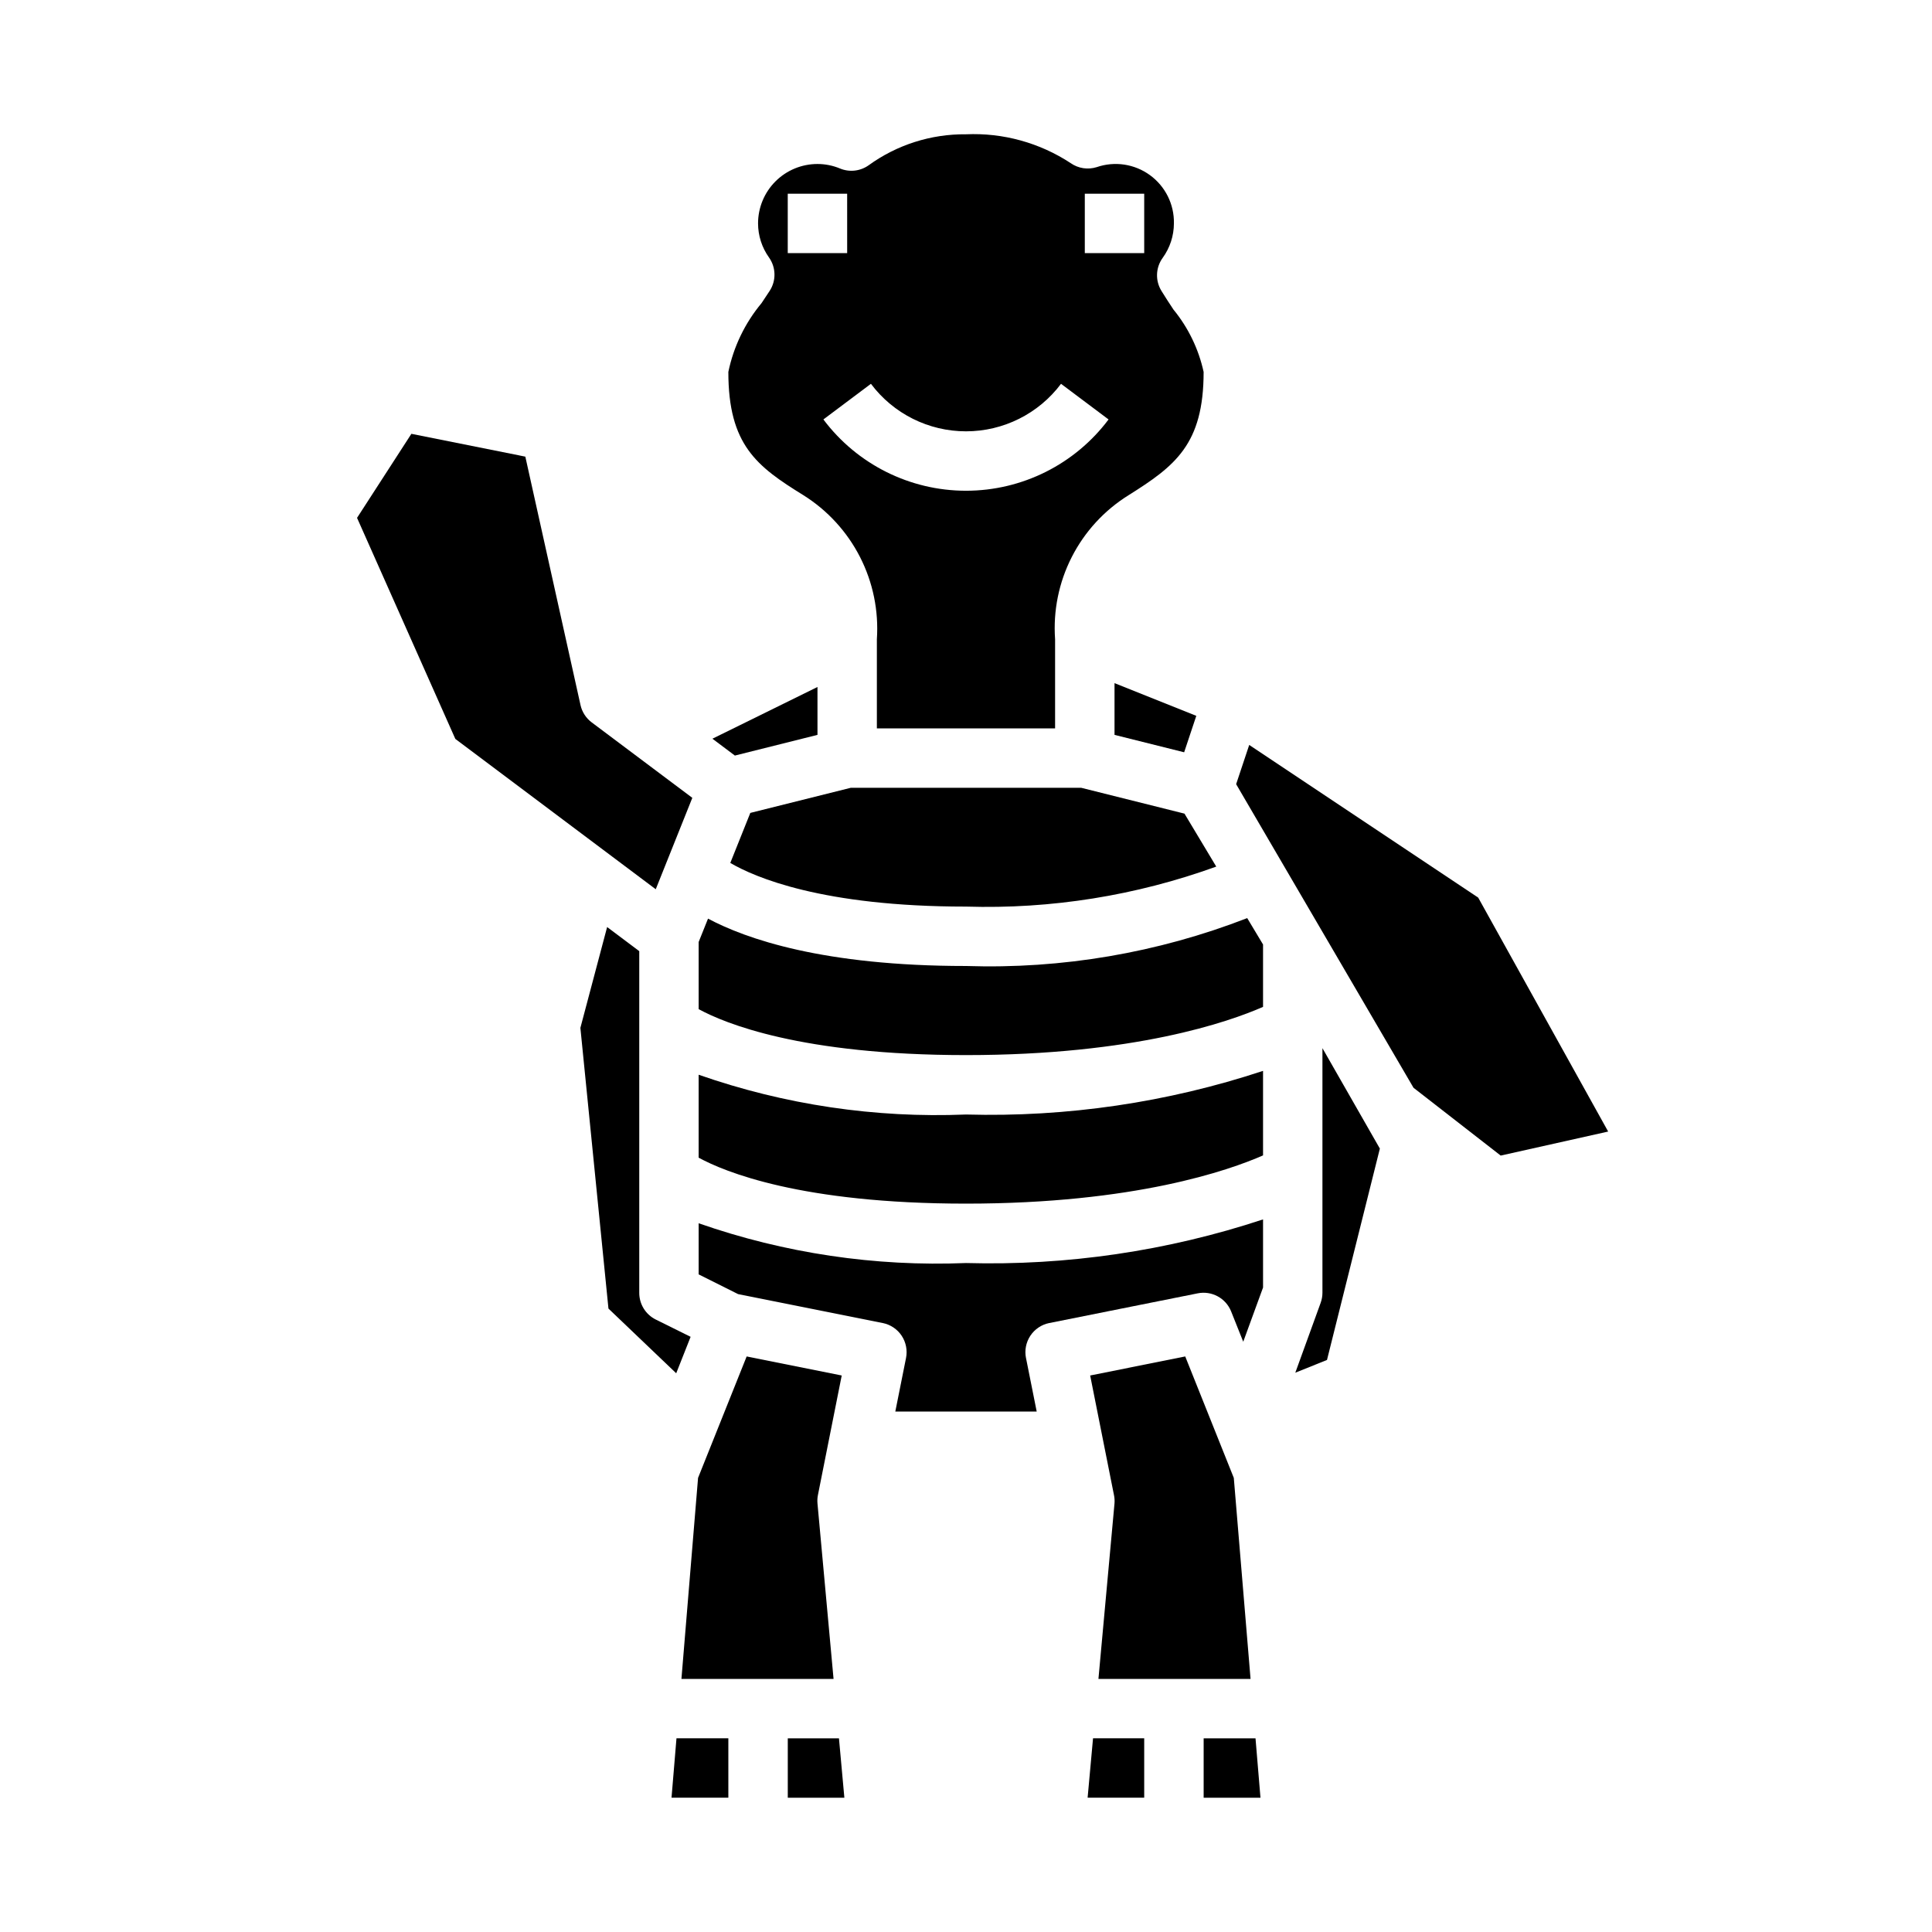 <?xml version="1.0" encoding="UTF-8"?>
<!-- Uploaded to: ICON Repo, www.svgrepo.com, Generator: ICON Repo Mixer Tools -->
<svg fill="#000000" width="800px" height="800px" version="1.1" viewBox="144 144 512 512" xmlns="http://www.w3.org/2000/svg">
 <g>
  <path d="m327.02 498.27-9.258-4.59c-2.68-1.34-4.367-4.086-4.352-7.086v-90.527l-8.516-6.391-7.086 26.719 7.438 74.391 17.957 17.145z"/>
  <path d="m321.96 620.41h15.059v-15.742h-13.746z"/>
  <path d="m478.72 450.19v-22.398c-25.371 8.387-52.008 12.301-78.719 11.566-24.07 0.984-48.109-2.59-70.852-10.543v21.98c6.816 3.715 27.094 12.18 70.848 12.18 44.723 0 69.797-8.859 78.723-12.785z"/>
  <path d="m377.96 494.62c2.047 0.418 3.844 1.629 4.996 3.371 1.148 1.742 1.562 3.871 1.145 5.918l-2.836 14.168h37.473l-2.832-14.168h-0.004c-0.418-2.047-0.004-4.176 1.148-5.918 1.152-1.742 2.945-2.953 4.992-3.371l39.359-7.871c3.723-0.75 7.445 1.262 8.859 4.785l3.211 8.039 5.25-14.367v-18.051c-25.371 8.387-52.008 12.297-78.719 11.562-24.07 0.984-48.109-2.59-70.852-10.539v13.547l10.453 5.227z"/>
  <path d="m478.72 410.83v-16.531l-4.195-6.992c-23.73 9.215-49.082 13.531-74.523 12.691-37.863 0-58.34-7.211-68.367-12.555l-2.484 6.199v17.789c6.816 3.715 27.094 12.18 70.848 12.18 44.723 0 69.797-8.855 78.723-12.781z"/>
  <path d="m364.9 588.93-4.262-46.523c-0.066-0.75-0.023-1.512 0.129-2.25l6.297-31.637-25.191-5.047-12.879 32.18-4.406 53.277z"/>
  <path d="m317.78 379.66 9.691-24.223-26.66-19.992c-1.508-1.129-2.559-2.754-2.969-4.59l-14.625-65.84-30.195-6.047-14.402 22.27 26.047 58.582z"/>
  <path d="m360.64 338.75v-12.691l-27.84 13.707 5.949 4.465z"/>
  <path d="m352.77 604.67v15.742h14.996l-1.434-15.742z"/>
  <path d="m376.38 313.41v23.617h47.23v-23.617c-0.535-7.527 0.988-15.059 4.414-21.781 3.426-6.723 8.617-12.383 15.023-16.375 12.352-7.754 19.926-13.484 19.926-32.691-1.328-6.066-4.066-11.73-8-16.531-1.078-1.637-2.156-3.273-3.148-4.894v-0.004c-1.703-2.715-1.586-6.195 0.293-8.793 1.93-2.656 2.973-5.852 2.981-9.137 0.102-5.047-2.269-9.82-6.348-12.789-4.078-2.973-9.348-3.762-14.117-2.121-2.336 0.734-4.883 0.344-6.891-1.062-8.215-5.402-17.926-8.078-27.746-7.644-9.262-0.094-18.305 2.785-25.805 8.219-2.211 1.562-5.066 1.887-7.566 0.852-1.898-0.793-3.934-1.199-5.992-1.199-4.176 0-8.18 1.66-11.133 4.613-2.949 2.953-4.609 6.957-4.609 11.133 0.004 3.238 1.02 6.398 2.906 9.035 1.867 2.641 1.934 6.152 0.164 8.855l-2.133 3.219v0.004c-4.391 5.266-7.418 11.531-8.809 18.246 0 19.383 7.551 25.039 19.875 32.66 6.398 4.008 11.59 9.676 15.023 16.398 3.43 6.727 4.973 14.258 4.461 21.789zm55.105-118.08h15.742v15.746h-15.742zm-78.723 15.746v-15.746h15.742l0.004 15.746zm22.043 34.637c5.945 7.93 15.277 12.594 25.191 12.594 9.91 0 19.242-4.664 25.188-12.594l12.594 9.445h0.004c-8.922 11.895-22.922 18.895-37.785 18.895-14.867 0-28.867-7-37.789-18.895z"/>
  <path d="m462.98 604.67v15.742h15.059l-1.316-15.742z"/>
  <path d="m475.41 588.93-4.441-53.277-12.871-32.18-25.191 5.047 6.297 31.637h0.004c0.156 0.738 0.207 1.496 0.148 2.25l-4.258 46.523z"/>
  <path d="m432.23 620.41h14.996v-15.742h-13.562z"/>
  <path d="m494.46 486.59c0 0.918-0.164 1.824-0.477 2.684l-6.715 18.508 8.398-3.379 14.012-56.016-15.219-26.613z"/>
  <path d="m541.7 450.24 28.48-6.367-34.441-61.992-60.684-40.465-3.465 10.398 47.004 80.453z"/>
  <path d="m430.52 352.77h-61.039l-26.641 6.66-5.305 13.258c6.43 3.762 24.332 11.57 62.465 11.57 22.578 0.695 45.082-2.906 66.32-10.602l-8.422-14.035z"/>
  <path d="m439.36 338.75 18.453 4.613 3.219-9.66-21.672-8.664z"/>
 </g>
</svg>